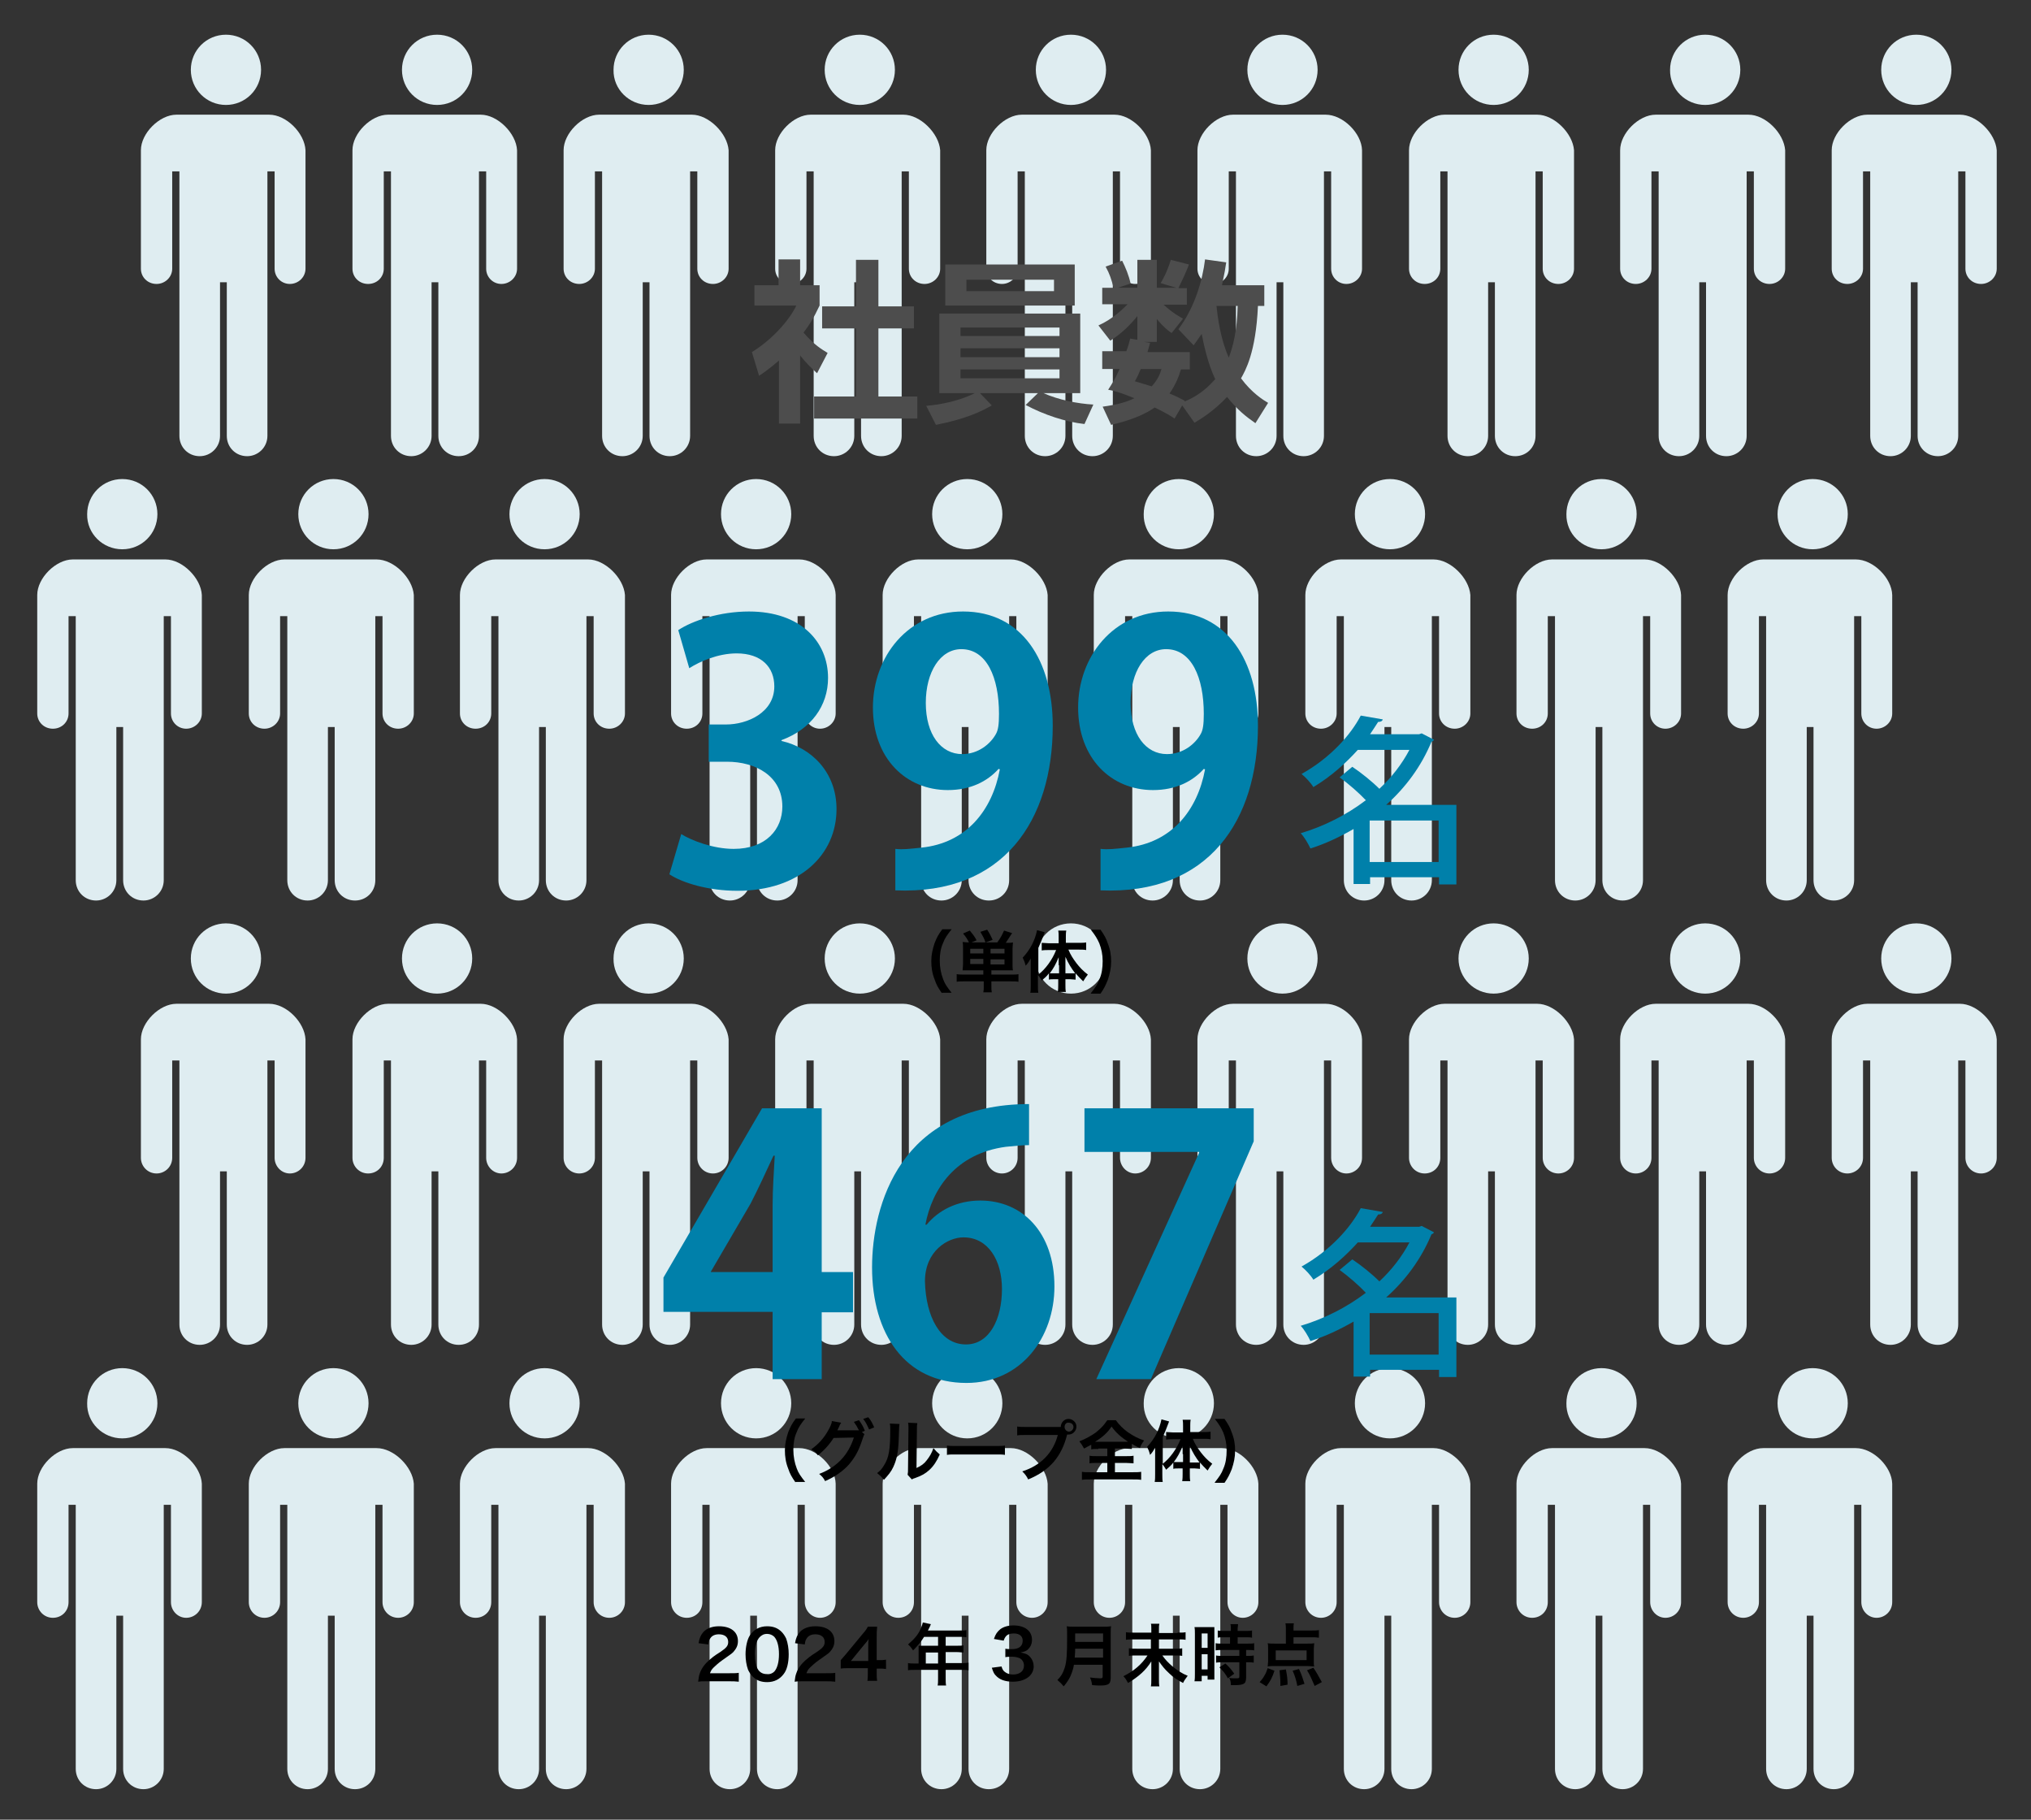 <?xml version="1.0" encoding="utf-8"?>
<!-- Generator: Adobe Illustrator 27.7.0, SVG Export Plug-In . SVG Version: 6.00 Build 0)  -->
<svg version="1.1" id="レイヤー_1" xmlns="http://www.w3.org/2000/svg" xmlns:xlink="http://www.w3.org/1999/xlink" x="0px"
	 y="0px" width="480px" height="430px" viewBox="0 0 480 430" style="enable-background:new 0 0 480 430;" xml:space="preserve">
<rect x="0" y="0" width="480" height="430" fill="#333333" stroke="none"/>
<style type="text/css">
	.st0{fill:#DFEDF1;}
	.st1{fill:#4D4D4D;}
	.st2{fill:#0080AA;}
</style>
<g>
	<g>
		<g>
			<path class="st0" d="M53.4,24.8c4.6,0,8.3-3.7,8.3-8.3c0-4.6-3.7-8.3-8.3-8.3c-4.6,0-8.3,3.7-8.3,8.3
				C45.1,21.1,48.8,24.8,53.4,24.8z"/>
			<path class="st0" d="M63.6,27.1H41.7c-4,0-8.4,4.4-8.4,8.4v28c0,2,1.6,3.6,3.7,3.6c2,0,3.7-1.6,3.7-3.6v-23h1.7V103
				c0,2.7,2.1,4.8,4.8,4.8c2.6,0,4.8-2.1,4.8-4.8V66.7h1.6V103c0,2.7,2.1,4.8,4.8,4.8c2.6,0,4.8-2.1,4.8-4.8V40.5h1.7v23
				c0,2,1.6,3.6,3.6,3.6c2,0,3.7-1.6,3.7-3.6v-28C72,31.5,67.7,27.1,63.6,27.1z"/>
		</g>
		<g>
			<path class="st0" d="M103.3,24.8c4.6,0,8.3-3.7,8.3-8.3c0-4.6-3.7-8.3-8.3-8.3c-4.6,0-8.3,3.7-8.3,8.3
				C95,21.1,98.7,24.8,103.3,24.8z"/>
			<path class="st0" d="M113.6,27.1H91.7c-4,0-8.4,4.4-8.4,8.4v28c0,2,1.6,3.6,3.7,3.6s3.7-1.6,3.7-3.6v-23h1.7V103
				c0,2.7,2.1,4.8,4.8,4.8c2.6,0,4.8-2.1,4.8-4.8V66.7h1.6V103c0,2.7,2.1,4.8,4.8,4.8c2.7,0,4.8-2.1,4.8-4.8V40.5h1.7v23
				c0,2,1.6,3.6,3.6,3.6c2,0,3.7-1.6,3.7-3.6v-28C122,31.5,117.6,27.1,113.6,27.1z"/>
		</g>
		<g>
			<path class="st0" d="M153.3,24.8c4.6,0,8.3-3.7,8.3-8.3c0-4.6-3.7-8.3-8.3-8.3c-4.6,0-8.3,3.7-8.3,8.3
				C144.9,21.1,148.7,24.8,153.3,24.8z"/>
			<path class="st0" d="M163.5,27.1h-21.9c-4,0-8.4,4.4-8.4,8.4v28c0,2,1.6,3.6,3.7,3.6c2,0,3.7-1.6,3.7-3.6v-23h1.7V103
				c0,2.7,2.1,4.8,4.8,4.8c2.6,0,4.8-2.1,4.8-4.8V66.7h1.6V103c0,2.7,2.1,4.8,4.8,4.8c2.6,0,4.8-2.1,4.8-4.8V40.5h1.7v23
				c0,2,1.6,3.6,3.7,3.6c2,0,3.7-1.6,3.7-3.6v-28C171.9,31.5,167.5,27.1,163.5,27.1z"/>
		</g>
		<g>
			<path class="st0" d="M203.2,24.8c4.6,0,8.3-3.7,8.3-8.3c0-4.6-3.7-8.3-8.3-8.3c-4.6,0-8.3,3.7-8.3,8.3
				C194.9,21.1,198.6,24.8,203.2,24.8z"/>
			<path class="st0" d="M213.5,27.1h-21.9c-4,0-8.4,4.4-8.4,8.4v28c0,2,1.6,3.6,3.7,3.6c2,0,3.7-1.6,3.7-3.6v-23h1.7V103
				c0,2.7,2.1,4.8,4.8,4.8c2.6,0,4.8-2.1,4.8-4.8V66.7h1.6V103c0,2.7,2.1,4.8,4.8,4.8c2.6,0,4.8-2.1,4.8-4.8V40.5h1.7v23
				c0,2,1.6,3.6,3.7,3.6c2,0,3.7-1.6,3.7-3.6v-28C221.9,31.5,217.5,27.1,213.5,27.1z"/>
		</g>
		<g>
			<path class="st0" d="M253.1,24.8c4.6,0,8.3-3.7,8.3-8.3c0-4.6-3.7-8.3-8.3-8.3c-4.6,0-8.3,3.7-8.3,8.3
				C244.8,21.1,248.5,24.8,253.1,24.8z"/>
			<path class="st0" d="M263.4,27.1h-21.9c-4,0-8.4,4.4-8.4,8.4v28c0,2,1.6,3.6,3.7,3.6c2,0,3.7-1.6,3.7-3.6v-23h1.7V103
				c0,2.7,2.1,4.8,4.8,4.8c2.6,0,4.8-2.1,4.8-4.8V66.7h1.6V103c0,2.7,2.1,4.8,4.8,4.8c2.6,0,4.8-2.1,4.8-4.8V40.5h1.7v23
				c0,2,1.6,3.6,3.6,3.6c2,0,3.7-1.6,3.7-3.6v-28C271.8,31.5,267.4,27.1,263.4,27.1z"/>
		</g>
		<g>
			<path class="st0" d="M303.1,24.8c4.6,0,8.3-3.7,8.3-8.3c0-4.6-3.7-8.3-8.3-8.3s-8.3,3.7-8.3,8.3
				C294.8,21.1,298.5,24.8,303.1,24.8z"/>
			<path class="st0" d="M313.3,27.1h-21.9c-4,0-8.4,4.4-8.4,8.4v28c0,2,1.6,3.6,3.7,3.6s3.7-1.6,3.7-3.6v-23h1.7V103
				c0,2.7,2.1,4.8,4.8,4.8c2.6,0,4.8-2.1,4.8-4.8V66.7h1.6V103c0,2.7,2.1,4.8,4.8,4.8c2.6,0,4.8-2.1,4.8-4.8V40.5h1.7v23
				c0,2,1.6,3.6,3.6,3.6c2,0,3.7-1.6,3.7-3.6v-28C321.8,31.5,317.4,27.1,313.3,27.1z"/>
		</g>
		<g>
			<path class="st0" d="M353,24.8c4.6,0,8.3-3.7,8.3-8.3c0-4.6-3.7-8.3-8.3-8.3c-4.6,0-8.3,3.7-8.3,8.3
				C344.7,21.1,348.4,24.8,353,24.8z"/>
			<path class="st0" d="M363.3,27.1h-21.9c-4,0-8.4,4.4-8.4,8.4v28c0,2,1.6,3.6,3.7,3.6s3.7-1.6,3.7-3.6v-23h1.7V103
				c0,2.7,2.1,4.8,4.8,4.8c2.6,0,4.8-2.1,4.8-4.8V66.7h1.6V103c0,2.7,2.1,4.8,4.8,4.8c2.7,0,4.8-2.1,4.8-4.8V40.5h1.7v23
				c0,2,1.6,3.6,3.7,3.6c2,0,3.7-1.6,3.7-3.6v-28C371.7,31.5,367.3,27.1,363.3,27.1z"/>
		</g>
		<g>
			<path class="st0" d="M403,24.8c4.6,0,8.3-3.7,8.3-8.3c0-4.6-3.7-8.3-8.3-8.3c-4.6,0-8.3,3.7-8.3,8.3
				C394.6,21.1,398.4,24.8,403,24.8z"/>
			<path class="st0" d="M413.2,27.1h-21.9c-4,0-8.4,4.4-8.4,8.4v28c0,2,1.6,3.6,3.7,3.6c2,0,3.7-1.6,3.7-3.6v-23h1.7V103
				c0,2.7,2.1,4.8,4.8,4.8c2.6,0,4.8-2.1,4.8-4.8V66.7h1.6V103c0,2.7,2.1,4.8,4.8,4.8c2.6,0,4.8-2.1,4.8-4.8V40.5h1.7v23
				c0,2,1.6,3.6,3.7,3.6c2,0,3.7-1.6,3.7-3.6v-28C421.6,31.5,417.3,27.1,413.2,27.1z"/>
		</g>
		<g>
			<path class="st0" d="M452.9,24.8c4.6,0,8.3-3.7,8.3-8.3c0-4.6-3.7-8.3-8.3-8.3c-4.6,0-8.3,3.7-8.3,8.3
				C444.6,21.1,448.3,24.8,452.9,24.8z"/>
			<path class="st0" d="M463.2,27.1h-21.9c-4,0-8.4,4.4-8.4,8.4v28c0,2,1.6,3.6,3.7,3.6c2,0,3.7-1.6,3.7-3.6v-23h1.7V103
				c0,2.7,2.1,4.8,4.8,4.8c2.6,0,4.8-2.1,4.8-4.8V66.7h1.6V103c0,2.7,2.1,4.8,4.8,4.8c2.6,0,4.8-2.1,4.8-4.8V40.5h1.7v23
				c0,2,1.6,3.6,3.7,3.6c2,0,3.7-1.6,3.7-3.6v-28C471.6,31.5,467.2,27.1,463.2,27.1z"/>
		</g>
	</g>
	<g>
		<g>
			<path class="st0" d="M53.4,234.8c4.6,0,8.3-3.7,8.3-8.3c0-4.6-3.7-8.3-8.3-8.3c-4.6,0-8.3,3.7-8.3,8.3
				C45.1,231.1,48.8,234.8,53.4,234.8z"/>
			<path class="st0" d="M63.6,237.2H41.7c-4,0-8.4,4.4-8.4,8.4v28c0,2,1.6,3.7,3.7,3.7c2,0,3.7-1.6,3.7-3.7v-23h1.7V313
				c0,2.7,2.1,4.8,4.8,4.8c2.6,0,4.8-2.1,4.8-4.8v-36.2h1.6V313c0,2.7,2.1,4.8,4.8,4.8c2.6,0,4.8-2.1,4.8-4.8v-62.4h1.7v23
				c0,2,1.6,3.7,3.6,3.7c2,0,3.7-1.6,3.7-3.7v-28C72,241.6,67.7,237.2,63.6,237.2z"/>
		</g>
		<g>
			<path class="st0" d="M103.3,234.8c4.6,0,8.3-3.7,8.3-8.3c0-4.6-3.7-8.3-8.3-8.3c-4.6,0-8.3,3.7-8.3,8.3
				C95,231.1,98.7,234.8,103.3,234.8z"/>
			<path class="st0" d="M113.6,237.2H91.7c-4,0-8.4,4.4-8.4,8.4v28c0,2,1.6,3.7,3.7,3.7s3.7-1.6,3.7-3.7v-23h1.7V313
				c0,2.7,2.1,4.8,4.8,4.8c2.6,0,4.8-2.1,4.8-4.8v-36.2h1.6V313c0,2.7,2.1,4.8,4.8,4.8c2.7,0,4.8-2.1,4.8-4.8v-62.4h1.7v23
				c0,2,1.6,3.7,3.6,3.7c2,0,3.7-1.6,3.7-3.7v-28C122,241.6,117.6,237.2,113.6,237.2z"/>
		</g>
		<g>
			<path class="st0" d="M153.3,234.8c4.6,0,8.3-3.7,8.3-8.3c0-4.6-3.7-8.3-8.3-8.3c-4.6,0-8.3,3.7-8.3,8.3
				C144.9,231.1,148.7,234.8,153.3,234.8z"/>
			<path class="st0" d="M163.5,237.2h-21.9c-4,0-8.4,4.4-8.4,8.4v28c0,2,1.6,3.7,3.7,3.7c2,0,3.7-1.6,3.7-3.7v-23h1.7V313
				c0,2.7,2.1,4.8,4.8,4.8c2.6,0,4.8-2.1,4.8-4.8v-36.2h1.6V313c0,2.7,2.1,4.8,4.8,4.8c2.6,0,4.8-2.1,4.8-4.8v-62.4h1.7v23
				c0,2,1.6,3.7,3.7,3.7c2,0,3.7-1.6,3.7-3.7v-28C171.9,241.6,167.5,237.2,163.5,237.2z"/>
		</g>
		<g>
			<path class="st0" d="M203.2,234.8c4.6,0,8.3-3.7,8.3-8.3c0-4.6-3.7-8.3-8.3-8.3c-4.6,0-8.3,3.7-8.3,8.3
				C194.9,231.1,198.6,234.8,203.2,234.8z"/>
			<path class="st0" d="M213.5,237.2h-21.9c-4,0-8.4,4.4-8.4,8.4v28c0,2,1.6,3.7,3.7,3.7c2,0,3.7-1.6,3.7-3.7v-23h1.7V313
				c0,2.7,2.1,4.8,4.8,4.8c2.6,0,4.8-2.1,4.8-4.8v-36.2h1.6V313c0,2.7,2.1,4.8,4.8,4.8c2.6,0,4.8-2.1,4.8-4.8v-62.4h1.7v23
				c0,2,1.6,3.7,3.7,3.7c2,0,3.7-1.6,3.7-3.7v-28C221.9,241.6,217.5,237.2,213.5,237.2z"/>
		</g>
		<g>
			<path class="st0" d="M253.1,234.8c4.6,0,8.3-3.7,8.3-8.3c0-4.6-3.7-8.3-8.3-8.3c-4.6,0-8.3,3.7-8.3,8.3
				C244.8,231.1,248.5,234.8,253.1,234.8z"/>
			<path class="st0" d="M263.4,237.2h-21.9c-4,0-8.4,4.4-8.4,8.4v28c0,2,1.6,3.7,3.7,3.7c2,0,3.7-1.6,3.7-3.7v-23h1.7V313
				c0,2.7,2.1,4.8,4.8,4.8c2.6,0,4.8-2.1,4.8-4.8v-36.2h1.6V313c0,2.7,2.1,4.8,4.8,4.8c2.6,0,4.8-2.1,4.8-4.8v-62.4h1.7v23
				c0,2,1.6,3.7,3.6,3.7c2,0,3.7-1.6,3.7-3.7v-28C271.8,241.6,267.4,237.2,263.4,237.2z"/>
		</g>
		<g>
			<path class="st0" d="M303.1,234.8c4.6,0,8.3-3.7,8.3-8.3c0-4.6-3.7-8.3-8.3-8.3s-8.3,3.7-8.3,8.3
				C294.8,231.1,298.5,234.8,303.1,234.8z"/>
			<path class="st0" d="M313.3,237.2h-21.9c-4,0-8.4,4.4-8.4,8.4v28c0,2,1.6,3.7,3.7,3.7s3.7-1.6,3.7-3.7v-23h1.7V313
				c0,2.7,2.1,4.8,4.8,4.8c2.6,0,4.8-2.1,4.8-4.8v-36.2h1.6V313c0,2.7,2.1,4.8,4.8,4.8c2.6,0,4.8-2.1,4.8-4.8v-62.4h1.7v23
				c0,2,1.6,3.7,3.6,3.7c2,0,3.7-1.6,3.7-3.7v-28C321.8,241.6,317.4,237.2,313.3,237.2z"/>
		</g>
		<g>
			<path class="st0" d="M353,234.8c4.6,0,8.3-3.7,8.3-8.3c0-4.6-3.7-8.3-8.3-8.3c-4.6,0-8.3,3.7-8.3,8.3
				C344.7,231.1,348.4,234.8,353,234.8z"/>
			<path class="st0" d="M363.3,237.2h-21.9c-4,0-8.4,4.4-8.4,8.4v28c0,2,1.6,3.7,3.7,3.7s3.7-1.6,3.7-3.7v-23h1.7V313
				c0,2.7,2.1,4.8,4.8,4.8c2.6,0,4.8-2.1,4.8-4.8v-36.2h1.6V313c0,2.7,2.1,4.8,4.8,4.8c2.7,0,4.8-2.1,4.8-4.8v-62.4h1.7v23
				c0,2,1.6,3.7,3.7,3.7c2,0,3.7-1.6,3.7-3.7v-28C371.7,241.6,367.3,237.2,363.3,237.2z"/>
		</g>
		<g>
			<path class="st0" d="M403,234.8c4.6,0,8.3-3.7,8.3-8.3c0-4.6-3.7-8.3-8.3-8.3c-4.6,0-8.3,3.7-8.3,8.3
				C394.6,231.1,398.4,234.8,403,234.8z"/>
			<path class="st0" d="M413.2,237.2h-21.9c-4,0-8.4,4.4-8.4,8.4v28c0,2,1.6,3.7,3.7,3.7c2,0,3.7-1.6,3.7-3.7v-23h1.7V313
				c0,2.7,2.1,4.8,4.8,4.8c2.6,0,4.8-2.1,4.8-4.8v-36.2h1.6V313c0,2.7,2.1,4.8,4.8,4.8c2.6,0,4.8-2.1,4.8-4.8v-62.4h1.7v23
				c0,2,1.6,3.7,3.7,3.7c2,0,3.7-1.6,3.7-3.7v-28C421.6,241.6,417.3,237.2,413.2,237.2z"/>
		</g>
		<g>
			<path class="st0" d="M452.9,234.8c4.6,0,8.3-3.7,8.3-8.3c0-4.6-3.7-8.3-8.3-8.3c-4.6,0-8.3,3.7-8.3,8.3
				C444.6,231.1,448.3,234.8,452.9,234.8z"/>
			<path class="st0" d="M463.2,237.2h-21.9c-4,0-8.4,4.4-8.4,8.4v28c0,2,1.6,3.7,3.7,3.7c2,0,3.7-1.6,3.7-3.7v-23h1.7V313
				c0,2.7,2.1,4.8,4.8,4.8c2.6,0,4.8-2.1,4.8-4.8v-36.2h1.6V313c0,2.7,2.1,4.8,4.8,4.8c2.6,0,4.8-2.1,4.8-4.8v-62.4h1.7v23
				c0,2,1.6,3.7,3.7,3.7c2,0,3.7-1.6,3.7-3.7v-28C471.6,241.6,467.2,237.2,463.2,237.2z"/>
		</g>
	</g>
	<g>
		<g>
			<path class="st0" d="M28.9,129.8c4.6,0,8.3-3.7,8.3-8.3c0-4.6-3.7-8.3-8.3-8.3s-8.3,3.7-8.3,8.3
				C20.5,126.1,24.3,129.8,28.9,129.8z"/>
			<path class="st0" d="M39.1,132.2H17.2c-4,0-8.4,4.4-8.4,8.4v28c0,2,1.6,3.6,3.7,3.6s3.7-1.6,3.7-3.6v-23h1.7V208
				c0,2.7,2.1,4.8,4.8,4.8c2.6,0,4.8-2.1,4.8-4.8v-36.2h1.6V208c0,2.7,2.1,4.8,4.8,4.8c2.6,0,4.8-2.1,4.8-4.8v-62.4h1.7v23
				c0,2,1.6,3.6,3.6,3.6c2,0,3.7-1.6,3.7-3.6v-28C47.5,136.6,43.1,132.2,39.1,132.2z"/>
		</g>
		<g>
			<path class="st0" d="M78.8,129.8c4.6,0,8.3-3.7,8.3-8.3c0-4.6-3.7-8.3-8.3-8.3c-4.6,0-8.3,3.7-8.3,8.3
				C70.5,126.1,74.2,129.8,78.8,129.8z"/>
			<path class="st0" d="M89,132.2H67.2c-4,0-8.4,4.4-8.4,8.4v28c0,2,1.6,3.6,3.7,3.6c2,0,3.7-1.6,3.7-3.6v-23h1.7V208
				c0,2.7,2.1,4.8,4.8,4.8c2.6,0,4.8-2.1,4.8-4.8v-36.2h1.6V208c0,2.7,2.1,4.8,4.8,4.8s4.8-2.1,4.8-4.8v-62.4h1.7v23
				c0,2,1.6,3.6,3.7,3.6c2,0,3.7-1.6,3.7-3.6v-28C97.5,136.6,93.1,132.2,89,132.2z"/>
		</g>
		<g>
			<path class="st0" d="M128.7,129.8c4.6,0,8.3-3.7,8.3-8.3c0-4.6-3.7-8.3-8.3-8.3c-4.6,0-8.3,3.7-8.3,8.3
				C120.4,126.1,124.1,129.8,128.7,129.8z"/>
			<path class="st0" d="M139,132.2h-21.9c-4,0-8.4,4.4-8.4,8.4v28c0,2,1.6,3.6,3.7,3.6s3.7-1.6,3.7-3.6v-23h1.7V208
				c0,2.7,2.1,4.8,4.8,4.8c2.6,0,4.8-2.1,4.8-4.8v-36.2h1.6V208c0,2.7,2.1,4.8,4.8,4.8c2.6,0,4.8-2.1,4.8-4.8v-62.4h1.7v23
				c0,2,1.6,3.6,3.7,3.6c2,0,3.7-1.6,3.7-3.6v-28C147.4,136.6,143,132.2,139,132.2z"/>
		</g>
		<g>
			<path class="st0" d="M178.7,129.8c4.6,0,8.3-3.7,8.3-8.3c0-4.6-3.7-8.3-8.3-8.3c-4.6,0-8.3,3.7-8.3,8.3
				C170.4,126.1,174.1,129.8,178.7,129.8z"/>
			<path class="st0" d="M188.9,132.2h-21.9c-4,0-8.4,4.4-8.4,8.4v28c0,2,1.6,3.6,3.7,3.6s3.7-1.6,3.7-3.6v-23h1.7V208
				c0,2.7,2.1,4.8,4.8,4.8c2.6,0,4.8-2.1,4.8-4.8v-36.2h1.6V208c0,2.7,2.1,4.8,4.8,4.8c2.6,0,4.8-2.1,4.8-4.8v-62.4h1.7v23
				c0,2,1.6,3.6,3.6,3.6c2,0,3.7-1.6,3.7-3.6v-28C197.4,136.6,193,132.2,188.9,132.2z"/>
		</g>
		<g>
			<path class="st0" d="M228.6,129.8c4.6,0,8.3-3.7,8.3-8.3c0-4.6-3.7-8.3-8.3-8.3c-4.6,0-8.3,3.7-8.3,8.3
				C220.3,126.1,224,129.8,228.6,129.8z"/>
			<path class="st0" d="M238.9,132.2H217c-4,0-8.4,4.4-8.4,8.4v28c0,2,1.6,3.6,3.7,3.6s3.7-1.6,3.7-3.6v-23h1.7V208
				c0,2.7,2.1,4.8,4.8,4.8c2.6,0,4.8-2.1,4.8-4.8v-36.2h1.6V208c0,2.7,2.1,4.8,4.8,4.8s4.8-2.1,4.8-4.8v-62.4h1.7v23
				c0,2,1.6,3.6,3.7,3.6c2,0,3.7-1.6,3.7-3.6v-28C247.3,136.6,242.9,132.2,238.9,132.2z"/>
		</g>
		<g>
			<path class="st0" d="M278.6,129.8c4.6,0,8.3-3.7,8.3-8.3c0-4.6-3.7-8.3-8.3-8.3c-4.6,0-8.3,3.7-8.3,8.3
				C270.2,126.1,274,129.8,278.6,129.8z"/>
			<path class="st0" d="M288.8,132.2h-21.9c-4,0-8.4,4.4-8.4,8.4v28c0,2,1.6,3.6,3.7,3.6c2,0,3.7-1.6,3.7-3.6v-23h1.7V208
				c0,2.7,2.1,4.8,4.8,4.8c2.6,0,4.8-2.1,4.8-4.8v-36.2h1.6V208c0,2.7,2.1,4.8,4.8,4.8c2.6,0,4.8-2.1,4.8-4.8v-62.4h1.7v23
				c0,2,1.6,3.6,3.6,3.6c2,0,3.7-1.6,3.7-3.6v-28C297.2,136.6,292.9,132.2,288.8,132.2z"/>
		</g>
		<g>
			<path class="st0" d="M328.5,129.8c4.6,0,8.3-3.7,8.3-8.3c0-4.6-3.7-8.3-8.3-8.3c-4.6,0-8.3,3.7-8.3,8.3
				C320.2,126.1,323.9,129.8,328.5,129.8z"/>
			<path class="st0" d="M338.8,132.2h-21.9c-4,0-8.4,4.4-8.4,8.4v28c0,2,1.6,3.6,3.7,3.6c2,0,3.7-1.6,3.7-3.6v-23h1.7V208
				c0,2.7,2.1,4.8,4.8,4.8c2.6,0,4.8-2.1,4.8-4.8v-36.2h1.6V208c0,2.7,2.1,4.8,4.8,4.8c2.6,0,4.8-2.1,4.8-4.8v-62.4h1.7v23
				c0,2,1.6,3.6,3.7,3.6c2,0,3.7-1.6,3.7-3.6v-28C347.2,136.6,342.8,132.2,338.8,132.2z"/>
		</g>
		<g>
			<path class="st0" d="M378.5,129.8c4.6,0,8.3-3.7,8.3-8.3c0-4.6-3.7-8.3-8.3-8.3c-4.6,0-8.3,3.7-8.3,8.3
				C370.1,126.1,373.9,129.8,378.5,129.8z"/>
			<path class="st0" d="M388.7,132.2h-21.9c-4,0-8.4,4.4-8.4,8.4v28c0,2,1.6,3.6,3.7,3.6s3.7-1.6,3.7-3.6v-23h1.7V208
				c0,2.7,2.1,4.8,4.8,4.8c2.6,0,4.8-2.1,4.8-4.8v-36.2h1.6V208c0,2.7,2.1,4.8,4.8,4.8c2.6,0,4.8-2.1,4.8-4.8v-62.4h1.7v23
				c0,2,1.6,3.6,3.6,3.6c2,0,3.7-1.6,3.7-3.6v-28C397.1,136.6,392.7,132.2,388.7,132.2z"/>
		</g>
		<g>
			<path class="st0" d="M428.4,129.8c4.6,0,8.3-3.7,8.3-8.3c0-4.6-3.7-8.3-8.3-8.3c-4.6,0-8.3,3.7-8.3,8.3
				C420.1,126.1,423.8,129.8,428.4,129.8z"/>
			<path class="st0" d="M438.6,132.2h-21.9c-4,0-8.4,4.4-8.4,8.4v28c0,2,1.6,3.6,3.7,3.6c2,0,3.7-1.6,3.7-3.6v-23h1.7V208
				c0,2.7,2.1,4.8,4.8,4.8c2.6,0,4.8-2.1,4.8-4.8v-36.2h1.6V208c0,2.7,2.1,4.8,4.8,4.8c2.6,0,4.8-2.1,4.8-4.8v-62.4h1.7v23
				c0,2,1.6,3.6,3.6,3.6c2,0,3.7-1.6,3.7-3.6v-28C447.1,136.6,442.7,132.2,438.6,132.2z"/>
		</g>
	</g>
	<g>
		<g>
			<path class="st0" d="M28.9,339.9c4.6,0,8.3-3.7,8.3-8.3c0-4.6-3.7-8.3-8.3-8.3s-8.3,3.7-8.3,8.3
				C20.5,336.2,24.3,339.9,28.9,339.9z"/>
			<path class="st0" d="M39.1,342.2H17.2c-4,0-8.4,4.4-8.4,8.4v28c0,2,1.6,3.7,3.7,3.7s3.7-1.6,3.7-3.7v-23h1.7v62.4
				c0,2.7,2.1,4.8,4.8,4.8c2.6,0,4.8-2.1,4.8-4.8v-36.2h1.6v36.2c0,2.7,2.1,4.8,4.8,4.8c2.6,0,4.8-2.1,4.8-4.8v-62.4h1.7v23
				c0,2,1.6,3.7,3.6,3.7c2,0,3.7-1.6,3.7-3.7v-28C47.5,346.6,43.1,342.2,39.1,342.2z"/>
		</g>
		<g>
			<path class="st0" d="M78.8,339.9c4.6,0,8.3-3.7,8.3-8.3c0-4.6-3.7-8.3-8.3-8.3c-4.6,0-8.3,3.7-8.3,8.3
				C70.5,336.2,74.2,339.9,78.8,339.9z"/>
			<path class="st0" d="M89,342.2H67.2c-4,0-8.4,4.4-8.4,8.4v28c0,2,1.6,3.7,3.7,3.7c2,0,3.7-1.6,3.7-3.7v-23h1.7v62.4
				c0,2.7,2.1,4.8,4.8,4.8c2.6,0,4.8-2.1,4.8-4.8v-36.2h1.6v36.2c0,2.7,2.1,4.8,4.8,4.8s4.8-2.1,4.8-4.8v-62.4h1.7v23
				c0,2,1.6,3.7,3.7,3.7c2,0,3.7-1.6,3.7-3.7v-28C97.5,346.6,93.1,342.2,89,342.2z"/>
		</g>
		<g>
			<path class="st0" d="M128.7,339.9c4.6,0,8.3-3.7,8.3-8.3c0-4.6-3.7-8.3-8.3-8.3c-4.6,0-8.3,3.7-8.3,8.3
				C120.4,336.2,124.1,339.9,128.7,339.9z"/>
			<path class="st0" d="M139,342.2h-21.9c-4,0-8.4,4.4-8.4,8.4v28c0,2,1.6,3.7,3.7,3.7s3.7-1.6,3.7-3.7v-23h1.7v62.4
				c0,2.7,2.1,4.8,4.8,4.8c2.6,0,4.8-2.1,4.8-4.8v-36.2h1.6v36.2c0,2.7,2.1,4.8,4.8,4.8c2.6,0,4.8-2.1,4.8-4.8v-62.4h1.7v23
				c0,2,1.6,3.7,3.7,3.7c2,0,3.7-1.6,3.7-3.7v-28C147.4,346.6,143,342.2,139,342.2z"/>
		</g>
		<g>
			<path class="st0" d="M178.7,339.9c4.6,0,8.3-3.7,8.3-8.3c0-4.6-3.7-8.3-8.3-8.3c-4.6,0-8.3,3.7-8.3,8.3
				C170.4,336.2,174.1,339.9,178.7,339.9z"/>
			<path class="st0" d="M188.9,342.2h-21.9c-4,0-8.4,4.4-8.4,8.4v28c0,2,1.6,3.7,3.7,3.7s3.7-1.6,3.7-3.7v-23h1.7v62.4
				c0,2.7,2.1,4.8,4.8,4.8c2.6,0,4.8-2.1,4.8-4.8v-36.2h1.6v36.2c0,2.7,2.1,4.8,4.8,4.8c2.6,0,4.8-2.1,4.8-4.8v-62.4h1.7v23
				c0,2,1.6,3.7,3.6,3.7c2,0,3.7-1.6,3.7-3.7v-28C197.4,346.6,193,342.2,188.9,342.2z"/>
		</g>
		<g>
			<path class="st0" d="M228.6,339.9c4.6,0,8.3-3.7,8.3-8.3c0-4.6-3.7-8.3-8.3-8.3c-4.6,0-8.3,3.7-8.3,8.3
				C220.3,336.2,224,339.9,228.6,339.9z"/>
			<path class="st0" d="M238.9,342.2H217c-4,0-8.4,4.4-8.4,8.4v28c0,2,1.6,3.7,3.7,3.7s3.7-1.6,3.7-3.7v-23h1.7v62.4
				c0,2.7,2.1,4.8,4.8,4.8c2.6,0,4.8-2.1,4.8-4.8v-36.2h1.6v36.2c0,2.7,2.1,4.8,4.8,4.8s4.8-2.1,4.8-4.8v-62.4h1.7v23
				c0,2,1.6,3.7,3.7,3.7c2,0,3.7-1.6,3.7-3.7v-28C247.3,346.6,242.9,342.2,238.9,342.2z"/>
		</g>
		<g>
			<path class="st0" d="M278.6,339.9c4.6,0,8.3-3.7,8.3-8.3c0-4.6-3.7-8.3-8.3-8.3c-4.6,0-8.3,3.7-8.3,8.3
				C270.2,336.2,274,339.9,278.6,339.9z"/>
			<path class="st0" d="M288.8,342.2h-21.9c-4,0-8.4,4.4-8.4,8.4v28c0,2,1.6,3.7,3.7,3.7c2,0,3.7-1.6,3.7-3.7v-23h1.7v62.4
				c0,2.7,2.1,4.8,4.8,4.8c2.6,0,4.8-2.1,4.8-4.8v-36.2h1.6v36.2c0,2.7,2.1,4.8,4.8,4.8c2.6,0,4.8-2.1,4.8-4.8v-62.4h1.7v23
				c0,2,1.6,3.7,3.6,3.7c2,0,3.7-1.6,3.7-3.7v-28C297.2,346.6,292.9,342.2,288.8,342.2z"/>
		</g>
		<g>
			<path class="st0" d="M328.5,339.9c4.6,0,8.3-3.7,8.3-8.3c0-4.6-3.7-8.3-8.3-8.3c-4.6,0-8.3,3.7-8.3,8.3
				C320.2,336.2,323.9,339.9,328.5,339.9z"/>
			<path class="st0" d="M338.8,342.2h-21.9c-4,0-8.4,4.4-8.4,8.4v28c0,2,1.6,3.7,3.7,3.7c2,0,3.7-1.6,3.7-3.7v-23h1.7v62.4
				c0,2.7,2.1,4.8,4.8,4.8c2.6,0,4.8-2.1,4.8-4.8v-36.2h1.6v36.2c0,2.7,2.1,4.8,4.8,4.8c2.6,0,4.8-2.1,4.8-4.8v-62.4h1.7v23
				c0,2,1.6,3.7,3.7,3.7c2,0,3.7-1.6,3.7-3.7v-28C347.2,346.6,342.8,342.2,338.8,342.2z"/>
		</g>
		<g>
			<path class="st0" d="M378.5,339.9c4.6,0,8.3-3.7,8.3-8.3c0-4.6-3.7-8.3-8.3-8.3c-4.6,0-8.3,3.7-8.3,8.3
				C370.1,336.2,373.9,339.9,378.5,339.9z"/>
			<path class="st0" d="M388.7,342.2h-21.9c-4,0-8.4,4.4-8.4,8.4v28c0,2,1.6,3.7,3.7,3.7s3.7-1.6,3.7-3.7v-23h1.7v62.4
				c0,2.7,2.1,4.8,4.8,4.8c2.6,0,4.8-2.1,4.8-4.8v-36.2h1.6v36.2c0,2.7,2.1,4.8,4.8,4.8c2.6,0,4.8-2.1,4.8-4.8v-62.4h1.7v23
				c0,2,1.6,3.7,3.6,3.7c2,0,3.7-1.6,3.7-3.7v-28C397.1,346.6,392.7,342.2,388.7,342.2z"/>
		</g>
		<g>
			<path class="st0" d="M428.4,339.9c4.6,0,8.3-3.7,8.3-8.3c0-4.6-3.7-8.3-8.3-8.3c-4.6,0-8.3,3.7-8.3,8.3
				C420.1,336.2,423.8,339.9,428.4,339.9z"/>
			<path class="st0" d="M438.6,342.2h-21.9c-4,0-8.4,4.4-8.4,8.4v28c0,2,1.6,3.7,3.7,3.7c2,0,3.7-1.6,3.7-3.7v-23h1.7v62.4
				c0,2.7,2.1,4.8,4.8,4.8c2.6,0,4.8-2.1,4.8-4.8v-36.2h1.6v36.2c0,2.7,2.1,4.8,4.8,4.8c2.6,0,4.8-2.1,4.8-4.8v-62.4h1.7v23
				c0,2,1.6,3.7,3.6,3.7c2,0,3.7-1.6,3.7-3.7v-28C447.1,346.6,442.7,342.2,438.6,342.2z"/>
		</g>
	</g>
</g>
<g>
	<g>
		<path class="st1" d="M189.2,100.1h-5.1V85.2c-2.1,1.8-3.5,2.8-4.7,3.6l-1.7-5.6c4.6-2.8,8.8-7.4,10.5-11h-9.9v-4.8h5.7v-6.1h5.1
			v6.1h4.6v4.8c-1.4,3-2.5,4.7-3.8,6.4c2.6,3,4.4,4,5.7,4.8l-2.5,4.8c-1.2-1.1-2.6-2.4-4-4.2V100.1z M202.4,61.4h5.2v11h8.4v5.2
			h-8.4v16.1h9.2v5.2h-24.4v-5.2h9.9V77.6h-8v-5.2h8V61.4z"/>
		<path class="st1" d="M256.3,100.2c-4.5-0.5-9.6-2.2-13.9-4.5l2.9-2.8h-13.7l2.8,2.9c-2.4,1.4-6.1,3.2-13.2,4.6l-2.3-4.5
			c3.6-0.3,7.9-1.2,11.5-3H222V74.1h33.3v18.8h-8.7c3.6,1.6,8.1,2.5,11.8,2.7L256.3,100.2z M254,62.5v9.7h-30.6v-9.7H254z M227,77.4
			v2h23.4v-2H227z M227,82.3v2.1h23.4v-2.1H227z M227,87.3v2.1h23.4v-2.1H227z M228.4,66.1v2.7h20.7v-2.7H228.4z"/>
		<path class="st1" d="M298.8,67.2v5.1h-1.5c-0.5,11.1-3,15.3-4,17.1c2.5,3.4,5.2,5.1,6.4,5.8l-3,4.8c-2.3-1.6-4.3-3.2-6.7-6.2
			c-3,3.2-6,5.1-7.7,6.1l-2.9-4.1l-1.8,3.1c-1.1-0.7-2-1.3-4.7-2.6c-1.9,1.3-4.7,2.8-10.3,4.1l-2-4.3c3.6-0.5,5.7-1.1,7.5-2
			c-3.4-1.4-5-1.8-6.2-2c0.9-1.4,1.7-2.6,2.7-4.9h-4.1V83h5.7c0.5-1.3,0.7-2.2,0.9-3l1.7,0.3v-5.6c-2.5,3.1-4.8,4.8-6.4,5.8
			l-2.8-3.6c3.2-1.4,5.7-3.8,6.9-5h-6V68h2.7c-0.6-2.1-0.9-3.2-1.9-5l3.9-1.4c0.8,1.6,1.6,3.5,2,5.4l-3,1h4.6v-6.6h4.6V68h4.6
			l-3.7-1.1c0.6-1,1.6-2.8,2.4-5.5l4.3,1.1c-0.9,2.3-1.4,3.3-2.5,5.6h2v3.9H275c2.3,2.1,3.9,2.9,4.6,3.3l-2.7,3.4
			c-0.8-0.5-2.1-1.6-3.5-3.3v5.4h-3l1.4,0.2c-0.2,0.7-0.2,0.9-0.6,2.2h10v4.1h-2.1c-0.4,1.3-1,3.2-2.7,5.7c1.3,0.5,2.3,1,3.6,1.7
			l-0.1,0.2c4-1.6,6.2-4.1,7.3-5.3c-1.8-3.8-2.7-8.2-3.2-10.7c-0.8,1.2-1.4,2-1.9,2.7l-3.6-3.8c3.9-5.2,5.7-11.6,6.3-16.5l5,0.7
			c-0.2,1.4-0.4,2.6-1,5.4H298.8z M269.6,87.2c-0.5,1.2-0.9,2.1-1.4,2.9c1.3,0.4,2.4,0.7,4,1.2c1.5-1.7,2-3,2.3-4.1H269.6z
			 M287.5,72.3c0.6,5.9,1.8,9.7,2.9,12.2c0.9-2.3,2-6.2,2.1-12.2H287.5z"/>
	</g>
</g>
<g>
	<g>
		<path class="st2" d="M184.7,175.1c7.1,1.6,13,7.4,13,16.1c0,10.7-8.6,19.3-23.4,19.3c-6.8,0-12.9-1.8-16.1-3.9l2.8-9.5
			c2.4,1.5,7.5,3.5,12.4,3.5c7.7,0,11.5-4.7,11.5-10c0-7.2-6.3-10.6-13.1-10.6h-4.3v-8.8h4.1c5,0,11.4-2.8,11.4-9
			c0-4.5-3-7.8-8.9-7.8c-4.4,0-8.7,1.9-11.2,3.5l-2.6-9c3.3-2.2,9.8-4.4,16.7-4.4c12.3,0,18.7,7.2,18.7,15.7c0,6.6-4,12.1-11,14.7
			V175.1z"/>
		<path class="st2" d="M236,181.7c-2.7,3-6.7,5-12,5c-9.9,0-17.7-7.5-17.7-19.5s8.3-22.7,21.3-22.7c14,0,21.2,11.7,21.2,27
			c0,22.2-11.5,40-37.2,38.9v-9.8c1.9,0.2,3.2,0,6.2-0.3c10.6-1.1,16.7-8.8,18.5-18.5L236,181.7z M218.8,166.1
			c0,7.5,3.6,12.1,8.6,12.1c3.8,0,6.7-2.4,8-4.8c0.5-0.9,0.7-2.2,0.7-4.7c0-8.6-2.9-15.3-8.9-15.3
			C222.2,153.4,218.8,158.8,218.8,166.1z"/>
		<path class="st2" d="M284.5,181.7c-2.7,3-6.7,5-12,5c-9.9,0-17.7-7.5-17.7-19.5s8.3-22.7,21.3-22.7c14,0,21.2,11.7,21.2,27
			c0,22.2-11.5,40-37.2,38.9v-9.8c1.9,0.2,3.2,0,6.2-0.3c10.6-1.1,16.7-8.8,18.5-18.5L284.5,181.7z M267.2,166.1
			c0,7.5,3.6,12.1,8.6,12.1c3.8,0,6.7-2.4,8-4.8c0.5-0.9,0.7-2.2,0.7-4.7c0-8.6-2.9-15.3-8.9-15.3
			C270.6,153.4,267.2,158.8,267.2,166.1z"/>
	</g>
	<g>
		<path class="st2" d="M344.2,190.3v18.7h-4.1v-1.7h-16.3v1.6h-3.9v-13c-3.3,1.9-6.7,3.5-10.2,4.6c-0.5-1.1-1.5-2.8-2.3-3.6
			c5.4-1.6,10.8-4.3,15.4-7.8c-1.6-1.7-4.1-3.9-6.2-5.4l3-2.5c2.1,1.4,4.7,3.5,6.4,5.2c2.9-2.7,5.3-5.8,7.1-9.2h-12.2
			c-2.8,3.1-6.2,6.2-10.5,8.8c-0.6-1-1.9-2.4-2.8-3.1c6.8-3.8,11.6-9.2,14-13.8l5.2,0.9c-0.1,0.4-0.5,0.6-1.1,0.6
			c-0.6,0.9-1.2,1.9-1.9,2.9h11.6l0.6-0.2l2.9,1.5c-0.1,0.3-0.4,0.4-0.6,0.5c-2.4,5.8-6.1,10.8-10.7,14.9H344.2z M323.7,203.7h16.3
			v-9.8h-16.3V203.7z"/>
	</g>
</g>
<g>
	<g>
		<path class="st2" d="M194.2,325.9h-11.6V310h-25.8v-8.1l23.3-40h14.1v38.7h7.4v9.5h-7.4V325.9z M168,300.6h14.6v-15.9
			c0-3.7,0.3-7.8,0.5-11.6h-0.3c-1.9,4.1-3.5,7.6-5.4,11.3l-9.4,16.1V300.6z"/>
		<path class="st2" d="M219,289.4c2.8-3.4,7.2-5.7,12.7-5.7c9.9,0,17.5,7.5,17.5,20.3c0,12.1-7.9,22.8-20.8,22.8
			c-14.5,0-22.3-11.6-22.3-27.3c0-14.6,6.6-38.6,37.1-38.6v9.7c-1.6,0-3.4,0.2-5.5,0.4c-11.8,1.6-17.4,9.9-19,18.4H219z
			 M236.8,304.6c0-6.7-3.2-12.2-9.1-12.2c-3.7,0-9.1,3.2-9.1,10.4c0.2,8.3,3.6,14.9,9.7,14.9C233.8,317.7,236.8,311.8,236.8,304.6z"
			/>
		<path class="st2" d="M256.4,261.9h39.9v7.8L272,325.9h-12.9l24.3-53.5v-0.2h-27.1V261.9z"/>
	</g>
	<g>
		<path class="st2" d="M344.2,306.7v18.7h-4.1v-1.7h-16.3v1.6h-3.9v-13c-3.3,1.9-6.7,3.5-10.2,4.6c-0.5-1.1-1.5-2.8-2.3-3.6
			c5.4-1.6,10.8-4.3,15.4-7.8c-1.6-1.7-4.1-3.9-6.2-5.4l3-2.5c2.1,1.4,4.7,3.5,6.4,5.2c2.9-2.7,5.3-5.8,7.1-9.2h-12.2
			c-2.8,3.1-6.2,6.2-10.5,8.8c-0.6-1-1.9-2.4-2.8-3.1c6.8-3.8,11.6-9.2,14-13.8l5.2,0.9c-0.1,0.4-0.5,0.6-1.1,0.6
			c-0.6,0.9-1.2,1.9-1.9,2.9h11.6l0.6-0.2l2.9,1.5c-0.1,0.3-0.4,0.4-0.6,0.5c-2.4,5.8-6.1,10.8-10.7,14.9H344.2z M323.7,320.1h16.3
			v-9.8h-16.3V320.1z"/>
	</g>
</g>
<g>
	<g>
		<path d="M222.6,234.7c-0.9-1.3-1.3-2-1.7-3.2c-0.6-1.5-0.8-2.9-0.8-4.4c0-1.5,0.3-2.8,0.8-4.3c0.5-1.2,0.8-1.9,1.8-3.2h2.2
			c-1.1,1.4-1.6,2.1-2,3.2c-0.6,1.3-0.8,2.7-0.8,4.2c0,1.6,0.3,3.1,0.8,4.4c0.4,1.1,0.9,1.8,2,3.2H222.6z"/>
		<path d="M229.2,229.3c-0.7,0-1.2,0-1.7,0c0-0.5,0.1-0.9,0.1-1.6v-3.4c0-0.8,0-1.2-0.1-1.7c0.4,0,0.7,0.1,1.5,0.1
			c-0.4-0.8-0.7-1.3-1.4-2.1l1.6-0.7c0.7,0.9,1.1,1.3,1.6,2.3l-1.2,0.5h6.1c0.8-1.1,1.2-1.9,1.6-2.8l1.9,0.6
			c-0.7,1.1-1.1,1.7-1.5,2.3c0.9,0,1.3,0,1.7-0.1c0,0.4-0.1,0.9-0.1,1.7v3.3c0,0.8,0,1.2,0.1,1.6c-0.6,0-1,0-1.7,0h-3.4v1h4.7
			c0.8,0,1.3,0,1.7-0.1v1.8c-0.5-0.1-1.1-0.1-1.9-0.1h-4.5v1c0,0.8,0,1.1,0.1,1.6h-2c0.1-0.5,0.1-0.8,0.1-1.6v-1H228
			c-0.8,0-1.4,0-1.9,0.1v-1.8c0.5,0.1,1,0.1,1.8,0.1h4.5v-1H229.2z M232.4,224.2h-3.1v1.1h3.1V224.2z M232.4,226.6h-3.1v1.2h3.1
			V226.6z M232.9,222.7c-0.3-1-0.6-1.4-1.2-2.5l1.6-0.5c0.6,0.9,0.8,1.3,1.3,2.4L232.9,222.7z M237.4,225.3v-1.1h-3.3v1.1H237.4z
			 M237.4,227.9v-1.2h-3.3v1.2H237.4z"/>
		<path d="M245.3,232.7c0,0.8,0,1.4,0.1,1.9h-1.9c0.1-0.6,0.1-1.1,0.1-1.9v-4.4c0-0.8,0-1.1,0-1.8c-0.4,0.7-0.7,1.2-1.2,1.7
			c-0.2-0.8-0.4-1.3-0.7-1.9c1.8-1.9,2.9-4.1,3.4-6.5l1.8,0.5c-0.6,1.6-1,2.6-1.5,3.7v6.3c1.7-1.3,3.3-3.5,4.2-5.8h-1.7
			c-0.5,0-1.2,0-1.7,0.1v-1.8c0.5,0,1.1,0.1,1.7,0.1h2.3v-1.5c0-0.5,0-1-0.1-1.5h1.9c-0.1,0.5-0.1,1-0.1,1.5v1.4h3
			c0.7,0,1.3,0,1.8-0.1v1.8c-0.5-0.1-1.2-0.1-1.8-0.1h-2.4c0.5,1.2,1,2,1.9,3.2c0.7,0.9,1.5,1.8,2.7,2.7c-0.4,0.5-0.7,0.9-1.1,1.6
			c-0.8-0.8-1.2-1.2-1.8-1.9v1.5c-0.3,0-0.7-0.1-1.2-0.1h-1.2v1.3c0,0.6,0,1.2,0.1,1.7h-1.9c0.1-0.6,0.1-1.2,0.1-1.7v-1.3h-1.1
			c-0.4,0-0.8,0-1.1,0.1v-1.5c-0.6,0.8-0.9,1-1.7,1.7c-0.4-0.6-0.5-0.9-0.9-1.3V232.7z M250.2,228.1c0-0.8,0-1.2,0-1.9
			c-0.7,1.7-1.2,2.6-2.1,3.8c0.3,0,0.6,0,1.1,0h1.1V228.1z M253,230c0.5,0,0.7,0,1.1,0c-0.9-1.2-1.6-2.3-2.3-3.9c0,0.9,0,1.3,0,1.9
			v2H253z"/>
		<path d="M257.8,234.7c1.1-1.4,1.6-2.1,2-3.2c0.6-1.3,0.8-2.8,0.8-4.4c0-1.6-0.3-2.9-0.8-4.2c-0.5-1.1-0.9-1.8-2-3.2h2.3
			c0.9,1.3,1.3,2,1.7,3.2c0.6,1.5,0.8,2.8,0.8,4.3c0,1.6-0.3,2.9-0.8,4.4c-0.5,1.2-0.8,1.9-1.7,3.2H257.8z"/>
	</g>
</g>
<g>
	<g>
		<path d="M188,350.3c-0.9-1.3-1.3-2-1.7-3.2c-0.6-1.5-0.8-2.9-0.8-4.4c0-1.5,0.3-2.8,0.8-4.3c0.5-1.2,0.8-1.9,1.8-3.2h2.2
			c-1.1,1.4-1.6,2.1-2,3.2c-0.6,1.3-0.8,2.7-0.8,4.2c0,1.6,0.3,3.1,0.8,4.4c0.4,1.1,0.9,1.8,2,3.2H188z"/>
		<path d="M204.3,338.9c-0.1,0.2-0.2,0.4-0.4,1c-0.9,2.8-1.7,4.3-3.2,6.1c-1.4,1.6-3.4,3-5.7,4c-0.4-0.8-0.7-1.1-1.4-1.7
			c4.2-1.6,6.9-4.5,8.2-8.6l-4.8,0.1c-0.9,1.5-2.4,3.1-3.7,4.1c-0.5-0.7-0.7-0.9-1.6-1.4c1.7-1.2,3-2.6,4.1-4.6
			c0.5-0.9,0.8-1.6,0.8-2.1l2.2,0.4c-0.1,0.1-0.1,0.2-0.3,0.5c-0.1,0.3-0.3,0.6-0.4,0.9c-0.1,0.1-0.1,0.2-0.1,0.2l-0.1,0.2
			c0.2,0,0.4,0,0.8,0l3.5,0c0.4,0,0.7,0,0.8,0c-0.4-0.8-0.7-1.3-1.2-2l1.2-0.4c0.6,0.8,1,1.5,1.4,2.5l-0.7,0.3L204.3,338.9z
			 M205.4,337.8c-0.4-0.9-0.8-1.8-1.4-2.5l1.2-0.4c0.7,0.8,1,1.5,1.4,2.4L205.4,337.8z"/>
		<path d="M212.6,336.5c-0.1,0.4-0.1,0.4-0.2,3.6c-0.1,3.1-0.5,4.9-1.3,6.6c-0.5,1.1-1.2,1.9-2.2,3c-0.6-0.8-0.9-1-1.6-1.6
			c0.8-0.6,1.2-1.1,1.6-1.8c1.2-1.8,1.5-3.9,1.5-8.4c0-0.9,0-1-0.1-1.5L212.6,336.5z M216.8,336.3c-0.1,0.5-0.1,0.7-0.1,1.5
			l-0.1,9.1c1.1-0.5,1.8-1,2.4-1.8c0.7-0.9,1.2-1.7,1.6-2.9c0.6,0.7,0.8,0.9,1.5,1.5c-0.7,1.6-1.5,2.8-2.5,3.7
			c-0.9,0.8-1.7,1.3-3.4,1.9c-0.4,0.1-0.5,0.2-0.7,0.3l-1-1.1c0.1-0.5,0.1-0.8,0.1-1.7l0.1-9v-0.5c0-0.4,0-0.8-0.1-1.1L216.8,336.3z
			"/>
		<path d="M223.8,341.6c0.7,0.1,1,0.1,2.6,0.1h8.5c1.6,0,1.9,0,2.6-0.1v2.2c-0.6-0.1-0.8-0.1-2.6-0.1h-8.5c-1.8,0-2,0-2.6,0.1V341.6
			z"/>
		<path d="M249.8,337.2c0.5,0,0.7,0,0.9,0c0-1,0.8-1.9,1.8-1.9c1,0,1.9,0.8,1.9,1.8c0,1-0.8,1.9-1.9,1.9c-0.1,0-0.2,0-0.3,0
			c-1.3,5.2-4.1,8.5-9.2,10.6c-0.4-0.8-0.7-1.2-1.4-1.9c4.4-1.4,7.3-4.4,8.4-8.6h-7.6c-1.2,0-1.5,0-2,0.1v-2.1c0.6,0.1,1,0.1,2,0.1
			H249.8z M251.6,337.2c0,0.6,0.5,1.1,1,1.1c0.6,0,1.1-0.5,1.1-1.1s-0.5-1-1.1-1C252,336.1,251.6,336.6,251.6,337.2z"/>
		<path d="M259.6,342.4c-0.8,0-1.3,0-1.7,0.1v-1.1c-0.8,0.4-1.1,0.6-1.7,0.9c-0.5-0.9-0.5-0.9-1.1-1.7c1.5-0.6,2.8-1.3,3.9-2.1
			c0.5-0.4,1.3-1.1,1.8-1.7c0.3-0.4,0.5-0.6,0.9-1.2h2c0.9,1.2,1.7,2,2.8,2.8c1.3,0.9,2.4,1.5,3.9,2c-0.6,0.8-0.8,1.2-1,1.8
			c-0.7-0.3-1.2-0.6-1.9-1v1.2c-0.5,0-1-0.1-1.7-0.1h-2.3v1.8h2.6c0.8,0,1.3,0,1.8-0.1v1.8c-0.4,0-1-0.1-1.8-0.1h-2.6v2.2h4.2
			c0.8,0,1.5,0,2-0.1v1.9c-0.5-0.1-1.2-0.1-2-0.1h-10c-0.8,0-1.5,0-2,0.1v-1.9c0.5,0.1,1.2,0.1,2,0.1h4v-2.2h-2.4
			c-0.8,0-1.3,0-1.8,0.1v-1.8c0.5,0.1,1,0.1,1.8,0.1h2.4v-1.8H259.6z M265.8,340.7c0.3,0,0.4,0,0.8,0c-1.8-1.2-2.8-2.1-3.9-3.6
			c-0.9,1.4-2.1,2.5-3.9,3.6c0.3,0,0.5,0,0.7,0H265.8z"/>
		<path d="M274.7,348.3c0,0.8,0,1.4,0.1,1.9h-1.9c0.1-0.6,0.1-1.1,0.1-1.9v-4.4c0-0.8,0-1.1,0-1.8c-0.4,0.7-0.7,1.2-1.2,1.7
			c-0.2-0.8-0.4-1.3-0.7-1.9c1.8-1.9,2.9-4.1,3.4-6.5l1.8,0.5c-0.6,1.6-1,2.6-1.5,3.7v6.3c1.7-1.3,3.3-3.5,4.2-5.8h-1.7
			c-0.5,0-1.2,0-1.7,0.1v-1.8c0.5,0,1.1,0.1,1.7,0.1h2.3V337c0-0.5,0-1-0.1-1.5h1.9c-0.1,0.5-0.1,1-0.1,1.5v1.4h3
			c0.7,0,1.3,0,1.8-0.1v1.8c-0.5-0.1-1.2-0.1-1.8-0.1h-2.4c0.5,1.2,1,2,1.9,3.2c0.7,0.9,1.5,1.8,2.7,2.7c-0.4,0.5-0.7,0.9-1.1,1.6
			c-0.8-0.8-1.2-1.2-1.8-1.9v1.5c-0.3,0-0.7-0.1-1.2-0.1h-1.2v1.3c0,0.6,0,1.2,0.1,1.7h-1.9c0.1-0.6,0.1-1.2,0.1-1.7v-1.3h-1.1
			c-0.4,0-0.8,0-1.1,0.1v-1.5c-0.6,0.8-0.9,1-1.7,1.7c-0.4-0.6-0.5-0.9-0.9-1.3V348.3z M279.5,343.6c0-0.8,0-1.2,0-1.9
			c-0.7,1.7-1.2,2.6-2.1,3.8c0.3,0,0.6,0,1.1,0h1.1V343.6z M282.4,345.6c0.5,0,0.7,0,1.1,0c-0.9-1.2-1.6-2.3-2.3-3.9
			c0,0.9,0,1.3,0,1.9v2H282.4z"/>
		<path d="M287.1,350.3c1.1-1.4,1.6-2.1,2-3.2c0.6-1.3,0.8-2.8,0.8-4.4c0-1.6-0.3-2.9-0.8-4.2c-0.5-1.1-0.9-1.8-2-3.2h2.3
			c0.9,1.3,1.3,2,1.7,3.2c0.6,1.5,0.8,2.8,0.8,4.3c0,1.6-0.3,2.9-0.8,4.4c-0.5,1.2-0.8,1.9-1.7,3.2H287.1z"/>
	</g>
</g>
<g>
	<g>
		<path d="M167.1,397.3c-1.2,0-1.5,0-2.1,0.1c0.1-0.9,0.2-1.5,0.4-2c0.4-1.2,1.2-2.2,2.2-3.1c0.6-0.5,1-0.9,2.6-1.9
			c1.5-1,1.9-1.5,1.9-2.4c0-1.1-0.8-1.8-2.2-1.8c-0.9,0-1.6,0.3-2,0.9c-0.3,0.4-0.4,0.7-0.5,1.5l-2.3-0.3c0.2-1.2,0.5-1.9,1.1-2.6
			c0.8-0.9,2.1-1.4,3.7-1.4c2.8,0,4.5,1.3,4.5,3.5c0,1.1-0.4,1.8-1.1,2.6c-0.4,0.4-0.6,0.5-2.7,2c-0.7,0.5-1.5,1.2-1.9,1.6
			c-0.5,0.5-0.7,0.8-0.9,1.4h4.5c1,0,1.8,0,2.3-0.1v2.1c-0.8-0.1-1.4-0.1-2.4-0.1H167.1z"/>
		<path d="M177.9,396.2c-0.5-0.5-0.8-1-1.1-1.6c-0.4-1.1-0.6-2.4-0.6-3.7c0-1.7,0.4-3.5,1-4.4c0.9-1.4,2.3-2.2,4.1-2.2
			c1.4,0,2.5,0.4,3.4,1.3c0.5,0.5,0.8,1,1.1,1.6c0.4,1.1,0.6,2.4,0.6,3.7c0,2-0.4,3.7-1.2,4.7c-0.9,1.2-2.2,1.9-3.9,1.9
			C179.9,397.5,178.8,397.1,177.9,396.2z M183,395c0.7-0.8,1.1-2.2,1.1-4.1c0-1.9-0.4-3.3-1.1-4.1c-0.4-0.4-1-0.7-1.7-0.7
			c-0.8,0-1.3,0.3-1.8,0.8c-0.7,0.8-1.1,2.1-1.1,3.9c0,1.7,0.3,3.1,0.8,3.8c0.5,0.7,1.2,1,2,1C182,395.7,182.6,395.4,183,395z"/>
		<path d="M189.9,397.3c-1.2,0-1.5,0-2.1,0.1c0.1-0.9,0.2-1.5,0.4-2c0.4-1.2,1.2-2.2,2.2-3.1c0.6-0.5,1-0.9,2.6-1.9
			c1.5-1,1.9-1.5,1.9-2.4c0-1.1-0.8-1.8-2.2-1.8c-0.9,0-1.6,0.3-2,0.9c-0.3,0.4-0.4,0.7-0.5,1.5l-2.3-0.3c0.2-1.2,0.5-1.9,1.1-2.6
			c0.8-0.9,2.1-1.4,3.7-1.4c2.8,0,4.5,1.3,4.5,3.5c0,1.1-0.4,1.8-1.1,2.6c-0.4,0.4-0.6,0.5-2.7,2c-0.7,0.5-1.5,1.2-1.9,1.6
			c-0.5,0.5-0.7,0.8-0.9,1.4h4.5c1,0,1.8,0,2.3-0.1v2.1c-0.8-0.1-1.4-0.1-2.4-0.1H189.9z"/>
		<path d="M209.4,394.4c-0.6-0.1-0.9-0.1-1.6-0.1h-0.6v1.1c0,0.8,0,1.2,0.1,1.8h-2.3c0.1-0.6,0.1-1.1,0.1-1.9v-1.1h-4.4
			c-0.9,0-1.5,0-2,0.1v-2c0.5-0.6,0.7-0.8,1.3-1.5l3.8-4.6c0.7-0.8,1-1.2,1.3-1.8h2.2c-0.1,0.9-0.1,1.5-0.1,2.7v5.2h0.6
			c0.6,0,1,0,1.6-0.1V394.4z M205.2,389.2c0-0.8,0-1.3,0.1-1.9c-0.3,0.5-0.5,0.7-1.1,1.4l-3.1,3.8h4.1V389.2z"/>
		<path d="M217.1,389.8c0-0.4,0-0.6,0-0.9c0.3,0,0.7,0,1.1,0h3.5v-2.1h-3.3c-0.8,1.3-1.6,2.2-2.6,3.2c-0.5-0.7-0.6-0.9-1.2-1.4
			c1.6-1.4,2.5-2.4,3.1-4c0.2-0.5,0.3-0.8,0.4-1.2l1.9,0.4c-0.1,0.2-0.1,0.2-0.2,0.5c0,0-0.2,0.4-0.5,1h7.5c0.8,0,1.2,0,1.6-0.1v1.7
			c-0.5-0.1-0.9-0.1-1.6-0.1h-3.3v2.1h2.6c0.7,0,1.2,0,1.6-0.1v1.7c-0.5,0-0.9-0.1-1.6-0.1h-2.6v2.6h3.7c0.7,0,1.2,0,1.7-0.1v1.8
			c-0.5-0.1-1.1-0.1-1.7-0.1h-3.7v2c0,0.8,0,1.2,0.1,1.7h-2c0.1-0.5,0.1-0.9,0.1-1.7v-2h-5.4c-0.7,0-1.2,0-1.7,0.1V393
			c0.5,0.1,1,0.1,1.7,0.1h0.8V389.8z M221.7,393.1v-2.6h-2.9v2.6H221.7z"/>
		<path d="M236.7,393.8c0.2,0.7,0.4,1,0.8,1.3c0.5,0.4,1.2,0.6,1.9,0.6c1.6,0,2.6-0.8,2.6-2.1c0-0.7-0.3-1.3-0.9-1.7
			c-0.4-0.2-1.1-0.4-1.8-0.4s-1.2,0-1.7,0.1v-2c0.5,0.1,0.9,0.1,1.6,0.1c1.6,0,2.5-0.7,2.5-2c0-1.1-0.8-1.7-2.1-1.7
			c-0.8,0-1.4,0.2-1.7,0.5c-0.3,0.3-0.5,0.6-0.7,1.2l-2.3-0.4c0.4-1.2,0.8-1.7,1.5-2.3c0.8-0.6,1.9-0.9,3.1-0.9
			c2.7,0,4.4,1.3,4.4,3.4c0,1-0.4,1.8-1.1,2.4c-0.4,0.3-0.7,0.4-1.6,0.6c1.1,0.2,1.7,0.4,2.3,1.1c0.5,0.6,0.8,1.3,0.8,2.2
			c0,0.9-0.4,1.7-1,2.3c-0.9,0.8-2.2,1.3-3.9,1.3c-1.9,0-3.2-0.5-4.1-1.5c-0.4-0.4-0.6-0.9-0.9-1.8L236.7,393.8z"/>
		<path d="M253.8,393.4c-0.1,0.8-0.3,1.3-0.5,1.9c-0.4,1.2-1,2.1-1.9,3.2c-0.5-0.6-0.9-1-1.5-1.5c0.9-0.9,1.3-1.6,1.7-2.8
			c0.5-1.5,0.6-3.4,0.6-7.5c0-1.2,0-1.9-0.1-2.4c0.6,0.1,1.1,0.1,1.9,0.1h6.7c0.9,0,1.3,0,1.9-0.1c-0.1,0.4-0.1,0.9-0.1,1.8v10.4
			c0,0.8-0.2,1.3-0.6,1.5c-0.4,0.2-0.8,0.3-1.9,0.3c-0.5,0-1,0-1.9-0.1c-0.1-0.8-0.2-1.1-0.5-1.8c0.8,0.1,1.7,0.2,2.4,0.2
			c0.5,0,0.6-0.1,0.6-0.4v-2.8H253.8z M260.7,391.7v-2.1h-6.6c0,0.5,0,0.8-0.1,2.1H260.7z M260.7,388v-2h-6.6v2H260.7z"/>
		<path d="M278.3,385.8c1,0,1.5,0,1.9-0.1v1.8c-0.5-0.1-1-0.1-1.9-0.1h-4.4v2.2h3.6c1,0,1.5,0,1.9-0.1v1.8c-0.5-0.1-1.1-0.1-1.9-0.1
			h-2.8c0.8,1.1,1.3,1.6,2.3,2.5c1.2,1,2.4,1.8,3.7,2.3c-0.4,0.6-0.8,1-1.1,1.7c-1.3-0.7-2.3-1.3-3.3-2.3c-1.1-1-1.6-1.7-2.4-2.8
			c0,0.9,0,1.2,0,1.5v2.7c0,0.6,0,1.2,0.1,1.7h-2c0.1-0.5,0.1-1,0.1-1.7v-2.7c0-0.5,0-0.7,0-1.5c-1.3,2.1-3,3.6-5.5,5.1
			c-0.4-0.7-0.6-1.1-1.1-1.6c2.6-1.3,4.3-2.8,5.7-4.9h-2.5c-0.8,0-1.3,0-1.9,0.1v-1.8c0.6,0.1,1,0.1,1.9,0.1h3.3v-2.2h-4
			c-0.9,0-1.4,0-1.9,0.1v-1.8c0.5,0.1,1,0.1,1.9,0.1h4.1v-1c0-0.5,0-0.8-0.1-1.1h2c-0.1,0.4-0.1,0.6-0.1,1.2v1H278.3z"/>
		<path d="M282.4,386.1c0-0.7,0-1.1-0.1-1.6c0.4,0,0.7,0,1.4,0h1.9c0.7,0,1,0,1.4,0c0,0.4,0,0.7,0,1.6v9.2c0,0.8,0,1.2,0,1.6h-1.6
			V396H284v1.3h-1.7c0.1-0.5,0.1-1.1,0.1-1.9V386.1z M284,389.4h1.4V386H284V389.4z M284,394.5h1.4v-3.6H284V394.5z M289.5,386.9
			c-1.3,0-1.3,0-1.7,0.1v-1.7c0.4,0.1,1,0.1,1.7,0.1h1.4v-0.4c0-0.4,0-0.8-0.1-1.2h1.8c0,0.4-0.1,0.7-0.1,1.2v0.4h1.7
			c0.7,0,1.2,0,1.7-0.1v1.7c-0.4-0.1-0.9-0.1-1.6-0.1h-1.8v1.5h2.2c0.8,0,1.3,0,1.7-0.1v1.7c-0.4-0.1-0.9-0.1-1.6-0.1h-0.3v1.4h0.2
			c0.8,0,1.2,0,1.6-0.1v1.7c-0.5-0.1-0.9-0.1-1.6-0.1h-0.2v3.6c0,0.9-0.2,1.3-0.6,1.5c-0.4,0.2-1,0.3-1.8,0.3c-0.1,0-0.1,0-1.2,0
			c0-0.7-0.1-1.2-0.4-1.7c0.4,0.1,1.2,0.1,1.8,0.1c0.5,0,0.6-0.1,0.6-0.4v-3.4h-3.8c-0.6,0-1.2,0-1.7,0.1v-1.7
			c0.4,0.1,0.9,0.1,1.7,0.1h3.8v-1.4h-3.8c-0.7,0-1.3,0-1.8,0.1v-1.7c0.4,0.1,1,0.1,1.8,0.1h1.6v-1.5H289.5z M290.2,396.6
			c-0.6-1.1-1.2-1.8-2-2.6l1.4-0.9c0.8,0.7,1.4,1.4,2.1,2.4L290.2,396.6z"/>
		<path d="M297.7,397.5c0.5-0.6,0.8-0.9,1.1-1.5c0.4-0.6,0.5-1,0.8-1.8l1.6,0.6c-0.5,1.6-1,2.5-1.9,3.7L297.7,397.5z M305.8,388.4h3
			c0.9,0,1.4,0,1.8-0.1c0,0.4-0.1,0.8-0.1,1.3v3c0,0.5,0,0.9,0.1,1.2c-0.4,0-0.9-0.1-1.6-0.1h-7.9c-0.6,0-1.1,0-1.5,0.1
			c0-0.4,0.1-0.8,0.1-1.2v-3c0-0.5,0-0.9-0.1-1.3c0.4,0.1,1,0.1,1.8,0.1h2.5v-3.2c0-0.6,0-1.1-0.1-1.6h2c-0.1,0.4-0.1,0.8-0.1,1.4
			v0.3h4.3c0.7,0,1.2,0,1.7-0.1v1.8c-0.6-0.1-1.1-0.1-1.7-0.1h-4.3V388.4z M301.5,390v2.3h7.3V390H301.5z M302.6,398.4
			c0-0.3,0-0.5,0-0.7c0-0.9-0.1-1.9-0.2-3l1.5-0.2c0.3,1.5,0.4,2.4,0.4,3.6L302.6,398.4z M306.6,398.4c-0.2-1.2-0.6-2.5-1.1-3.6
			l1.5-0.4c0.6,1.3,0.9,2.2,1.3,3.5L306.6,398.4z M310.7,398.4c-0.7-1.6-1-2.4-1.8-3.7l1.5-0.6c0.8,1.2,0.9,1.4,2,3.4L310.7,398.4z"
			/>
	</g>
</g>
</svg>
